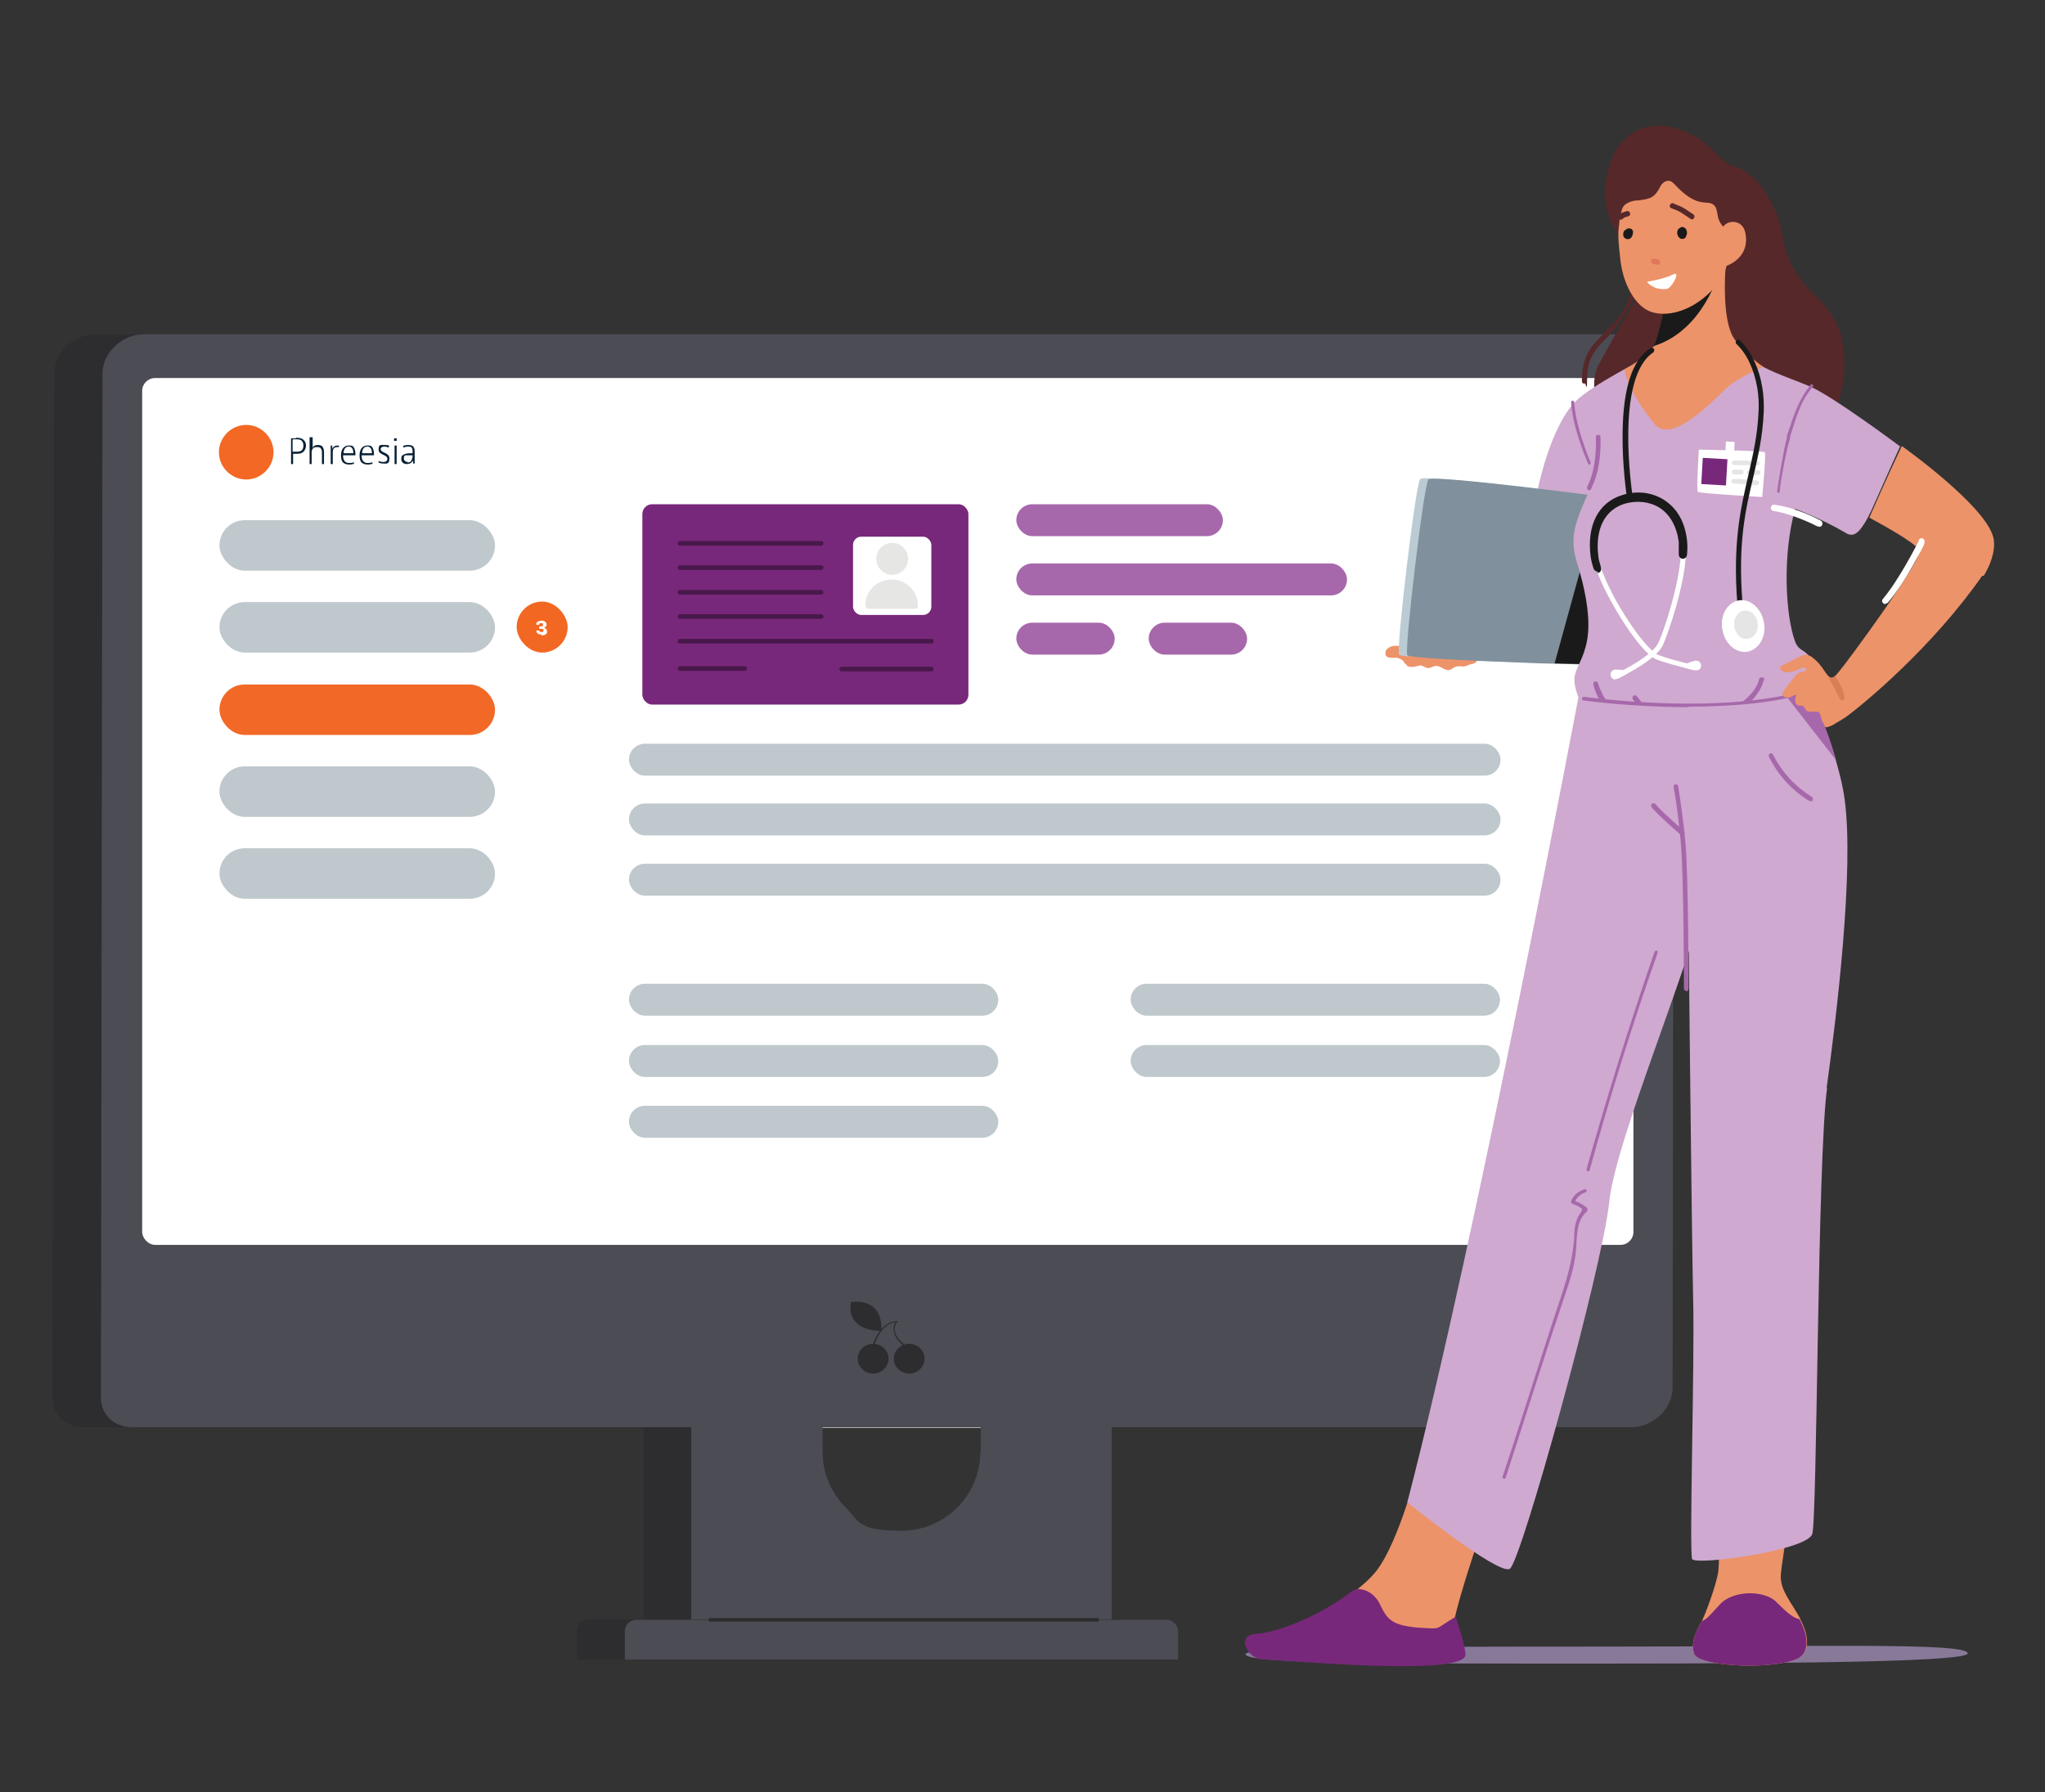 <?xml version="1.0" encoding="UTF-8"?> <svg xmlns="http://www.w3.org/2000/svg" version="1.1" viewBox="0 0 397 348"><rect x="0" y="0" width="397" height="348" fill="#333333" stroke="none"/><defs><style> .st0 { stroke: #2d2d30; stroke-width: .7px; } .st0, .st1 { fill: none; stroke-miterlimit: 10; } .st2 { fill: #f26826; } .st3 { fill: #ed9369; } .st4 { fill: #081f33; } .st5 { fill: #d97e56; } .st6 { fill: #cfa9cf; } .st7 { fill: #e5e5e5; } .st8 { fill: #56282a; } .st9 { isolation: isolate; } .st10 { fill: #4c4c55; } .st11 { fill: #f26822; } .st12 { fill: #fff; } .st13 { fill: #f26824; } .st14 { fill: #2d2d30; } .st15 { fill: #e6e6e5; } .st16 { fill: #80909d; } .st17 { opacity: .5; } .st1 { mix-blend-mode: multiply; opacity: .4; stroke: #010101; stroke-linecap: round; stroke-width: .9px; } .st18 { fill: #bbcbd3; } .st19 { fill: #78287b; } .st20 { fill: #2a4854; opacity: .3; } .st21 { fill: #a768ab; } .st22 { fill: #887999; } .st23 { fill: #1a1a1a; } .st24 { fill: #d45c49; } </style></defs><g class="st9"><g id="Layer_1"><g><g><path class="st14" d="M114.3,314.5h105.2v5.5c0,1.3-1,2.3-2.3,2.3h-102.9c-1.3,0-2.3-1-2.3-2.3v-3.2c0-1.3,1-2.3,2.3-2.3Z" transform="translate(331.5 636.7) rotate(-180)"></path><path class="st14" d="M124.9,247.3v67.1h81.6v-67.1h-81.6ZM190.3,281.9c0,8.5-6.9,15.3-15.3,15.3s-8.1-1.7-10.8-4.5c-2.8-2.8-4.5-6.6-4.5-10.8v-4.7h30.7v4.7Z"></path><path class="st10" d="M134.2,247.3v67.1h81.6v-67.1h-81.6ZM190.3,281.9c0,8.5-6.9,15.3-15.3,15.3s-8.1-1.7-10.8-4.5c-2.8-2.8-4.5-6.6-4.5-10.8v-4.7h30.7v4.7Z"></path><rect class="st12" x="159.7" y="267.5" width="30.7" height="9.7"></rect><path class="st10" d="M121.3,314.5h107.4v5.5c0,1.2-1,2.2-2.2,2.2h-103c-1.2,0-2.2-1-2.2-2.2v-5.5h0Z" transform="translate(350 636.7) rotate(-180)"></path><path class="st14" d="M315.6,70.6l-.3,198.9c0,4-3.8,7.6-8,7.6H16.2c-3.4,0-6-2.4-6-5.7l.3-198.9c0-4,3.8-7.6,8-7.6h291.1c3.4,0,6,2.4,6,5.7Z"></path><path class="st10" d="M325,70.6l-.3,198.9c0,4-3.8,7.6-8,7.6H25.6c-3.4,0-6-2.4-6-5.7l.3-198.9c0-4,3.8-7.6,8-7.6h291.1c3.4,0,6,2.4,6,5.7Z"></path><rect class="st12" x="27.5" y="73.5" width="289.5" height="168.3" rx="2.5" ry="2.5" transform="translate(344.6 315.2) rotate(-180)"></rect><g><path class="st14" d="M172.5,263.8c0,1.6-1.4,2.9-3,2.9s-3-1.3-3-2.9,1.4-2.9,3-2.9,3,1.3,3,2.9Z"></path><path class="st14" d="M179.5,263.8c0,1.6-1.4,2.9-3,2.9s-3-1.3-3-2.9,1.4-2.9,3-2.9,3,1.3,3,2.9Z"></path><path class="st14" d="M169.6,261.3h-.2c0-.3,1.4-4.8,4.9-4.8v.2c-3.3,0-4.6,4.5-4.6,4.6Z"></path><path class="st14" d="M176.4,262c-.1,0-2.6-1.6-2.9-3.5-.1-.7,0-1.4.5-2h.2c-.4.7-.6,1.3-.5,1.9.3,1.8,2.8,3.3,2.8,3.3v.2Z"></path><path class="st14" d="M171.1,258.4s-6.9.3-5.9-5.6c0,0,6.2-1.2,5.9,5.6Z"></path></g><line class="st0" x1="213.3" y1="314.5" x2="137.6" y2="314.5"></line><rect class="st11" x="100.3" y="116.8" width="9.9" height="9.9" rx="5" ry="5"></rect><path class="st12" d="M105.2,123.2c-.2,0-.4,0-.6-.1-.2,0-.3-.2-.4-.3,0-.1-.1-.3-.1-.4h.6c0,0,0,.1,0,.2,0,0,.1,0,.2.1,0,0,.2,0,.2,0s.2,0,.2,0c0,0,.1,0,.2-.1,0,0,0-.1,0-.2s0-.1,0-.2c0,0-.1-.1-.2-.1,0,0-.2,0-.3,0h-.3v-.5h.3c0,0,.2,0,.2,0,0,0,.1,0,.2-.1,0,0,0-.1,0-.2s0-.1,0-.2c0,0,0,0-.1-.1,0,0-.1,0-.2,0s-.2,0-.2,0c0,0-.1,0-.2.1,0,0,0,.1,0,.2h-.6c0-.2,0-.3.1-.4,0-.1.2-.2.4-.3.2,0,.3-.1.5-.1s.4,0,.5.1c.2,0,.3.2.4.3s.1.3.1.4c0,.2,0,.3-.2.4-.1.1-.2.2-.4.2h0c.2,0,.4.1.5.2.1.1.2.3.2.5,0,.2,0,.3-.1.4,0,.1-.2.2-.4.3-.2,0-.4.1-.6.1Z"></path><g><path class="st13" d="M53.1,87.8c0,2.9-2.4,5.3-5.3,5.3s-5.3-2.4-5.3-5.3,2.4-5.3,5.3-5.3,5.3,2.4,5.3,5.3Z"></path><g><path class="st4" d="M57.4,85c.4,0,1,0,1.4.3s.6.7.6,1.2-.2,1-.6,1.3-.8.3-1.3.3h-.6v2h-.4v-5h1,0ZM56.8,87.7h.7c.3,0,.7,0,1-.2s.4-.6.4-1-.1-.7-.4-1c-.3-.2-.7-.2-1-.2h-.7v2.4h0Z"></path><path class="st4" d="M60.7,84.9v2.2c0-.4.4-.7,1-.7s.9.2,1,.5c.2.3.2.7.2,1.1v2.1h-.4v-2.1c0-.4,0-.6-.2-.9-.1-.2-.3-.3-.8-.3-.9,0-1,.7-1,1.1v2.2h-.4v-5.2h.4,0Z"></path><path class="st4" d="M65.8,86.8s-.1,0-.3,0c-.9,0-.9.7-.9,1.1v2.2h-.4v-3.6h.3v.7c.2-.6.7-.7,1.2-.7h.1v.4h0Z"></path><path class="st4" d="M68.8,90s-.4.2-1,.2-1-.2-1.2-.4c-.3-.3-.4-.8-.4-1.4,0-1.2.6-1.9,1.5-1.9s.9.2,1.1.6c.2.4.2.9.2,1.3h-2.4c0,1,.4,1.5,1.2,1.5s.9-.2.9-.2h0v.4h0,0ZM68.6,88c0-.8-.3-1.3-.9-1.3s-1,.5-1,1.3h1.9Z"></path><path class="st4" d="M72.4,90s-.4.2-1,.2-1-.2-1.2-.4c-.3-.3-.4-.8-.4-1.4,0-1.2.6-1.9,1.5-1.9s.9.2,1.1.6c.2.4.2.9.2,1.3h-2.4c0,1,.4,1.5,1.2,1.5s.9-.2.9-.2h0v.4h0,0ZM72.2,88c0-.8-.3-1.3-.9-1.3s-1,.5-1,1.3h1.9Z"></path><path class="st4" d="M75.4,86.9h0s-.4-.2-.8-.2-.7.2-.7.5c0,.8,1.7.6,1.7,1.8s-.6,1-1.2,1-.9-.2-.9-.2v-.3h0s.4.2.9.2.8-.2.8-.6c0-.9-1.7-.7-1.7-1.8s.4-.9,1.2-.9.8.1.8.1v.3h0Z"></path><path class="st4" d="M77,85.1v.5h-.5v-.5h.5ZM77,86.5v3.6h-.4v-3.6h.4Z"></path><path class="st4" d="M78.2,86.6s.4-.2,1-.2.9.1,1.1.4c.2.3.2.7.2,1.1v2.1h-.3v-.6c-.2.3-.5.7-1.2.7s-1.1-.4-1.1-1,.2-.7.6-.9c.4-.2.9-.2,1.6-.2,0-.4,0-.7-.1-1-.1-.2-.4-.3-.8-.3s-.9.2-.9.2h0v-.3h0ZM79.1,89.8c.3,0,.7-.1.8-.5.2-.3.2-.7.2-.9h0c-.7,0-1.1,0-1.4,0-.3.1-.3.4-.3.6,0,.4.3.7.8.7h0Z"></path></g></g><rect class="st20" x="42.6" y="101" width="53.5" height="9.8" rx="4.9" ry="4.9"></rect><rect class="st20" x="42.6" y="116.9" width="53.5" height="9.8" rx="4.9" ry="4.9"></rect><rect class="st2" x="42.6" y="132.9" width="53.5" height="9.8" rx="4.9" ry="4.9"></rect><rect class="st20" x="42.6" y="148.8" width="53.5" height="9.8" rx="4.9" ry="4.9"></rect><rect class="st20" x="42.6" y="164.7" width="53.5" height="9.8" rx="4.9" ry="4.9"></rect></g><g><g><path class="st8" d="M307.6,74.5c-.3,0-.5-.2-.5-.5,0-2.6.5-4.4,1.5-6.1.6-1,1.5-1.8,2.3-2.7.7-.8,3-3,3.5-3.8,1.3-1.8,2.1-3.7,2.4-5.5,0-.3.3-.5.6-.4.3,0,.5.3.4.6-.3,2-2.7,5.5-4.1,7.4-.6.8-1.3,1.6-2.1,2.4-.8.8-1.6,1.7-2.1,2.5-1,1.5-1.4,3.1-1.4,5.5s-.2.5-.5.5Z"></path><path class="st8" d="M317.8,48.3s-8.9-3.9-5.4-16.2c1.4-4.9,6.6-10.3,15.3-6.3,4.8,2.2,4.7,4.1,8.3,6.3,5.2,1.1,8.2,7,9.6,11.5.2.8.4,1.6.5,2.5.7,4.3,2.9,8.2,6.1,11.1,2.2,2,4.3,4.7,5.1,7.6,3.8,14.9-7.6,23.1-7.6,23.1l-37.9-3.6s-4-8.7-1.5-13.4c2.5-4.7,7.7-13.5,7.7-13.5l-.2-9.1Z"></path></g><g><path class="st22" d="M382,321c.2,1.5-27.8,2-70.8,2s-69.2,0-69.4-1.8c-.2-1.4,26.1-1.5,69.1-1.5s70.8-.8,71.1,1.3Z"></path><path class="st3" d="M275.5,284s-3.8,15.2-8.3,21c-4.5,5.7-16.7,11.9-22,13.1-3.5,2.5.4,3.5,3.3,3.5s33.1,3,33-1.5c-.2-8.5,14.3-45,14.3-45l-20.2,8.9Z"></path><path class="st19" d="M245.2,322.2c2.9,0,39.7,3.5,39.3-1-.2-2.2-1.1-4.6-1.9-7.3-3.8,2.2-2.7,2.4-5.9,2.2-6.7-.3-7.4-1.7-8.9-4.8-1.3-2.5-4-3.3-5.3-2.4-5.4,4.3-13.9,8-18.5,8.3-4.4.2-1.7,5,1.2,5Z"></path><path class="st3" d="M349.4,321.8c-4.1,2.5-19.6,1.9-20.5-.7-.6-1.8-.1-3.6,1.5-6.4.5-.9,2.9-7.1,3.2-9.8.4-4.5-.3-19.8-.3-19.8l17.2-8.6s-4.8,26.8-4.8,29.6,2,4.9,3.8,8.2c0,0,0,0,0,.1,1.9,3.6,1.6,6.3-.1,7.3Z"></path><path class="st6" d="M306.8,133.4s-19.9,105.7-33.6,158.3c0,0,17.7,14.2,19.9,12.9,2.2-1.3,18-58.5,19.3-71.2,1.3-12.7,16.9-48.4,20.1-65,3.2-16.6-1-43-1-43l-24.7,8.1Z"></path><path class="st6" d="M354.7,211.2c-1.9,13.7-1.9,84.3-2.9,86.7-1.3,3.2-22.6,6.1-23.3,4.8-.6-1.3.5-37.8.2-50.2-.3-12.4-1-82.2-1-82.2l3.8-44.9,14.8-1.1s2.4,4.2,5.1,10.1c1.8,4,3.8,8.8,5.1,13.6.7,2.4,1.3,4.9,1.6,7.2,1.9,13.7-1.6,42.4-3.5,56.1Z"></path><path class="st21" d="M327.4,192.4c-.3,0-.5-.2-.5-.5s0-21.4-.6-28.3c-.4-4.3-.9-8.2-1.4-10.8,0-.3.1-.5.4-.5.3,0,.5.1.5.4.4,2.6,1,6.6,1.4,10.9.6,7,.6,28.2.6,28.4s-.2.5-.5.5Z"></path><path class="st21" d="M326.6,162.2c-.1,0-.2,0-.3-.1-.5-.4-5-4.4-5.7-5.4-.1-.2,0-.5.1-.7.2-.1.5,0,.7.1.4.7,3.5,3.5,5.5,5.2.2.2.2.5,0,.7,0,.1-.2.2-.4.2Z"></path><path class="st21" d="M321.6,184.6c-.2,0-.4,0-.4.2-4.8,13.9-9.2,28-13.2,42.2-.1.4.5.6.6.2,3.9-14.2,8.3-28.3,13.2-42.2,0-.1,0-.3-.1-.4,0,0,0,0,0,0Z"></path><path class="st21" d="M308.2,234.6c-.7-.6-1.5-1.1-2.4-1.4.4-.8,1.1-1.4,2-1.7.4-.1.2-.7-.2-.6-1.2.4-2.1,1.1-2.6,2.3,0,.2,0,.4.2.5.5.2,1.1.4,1.5.7.6.4.5.3.3.8-.2.4-.6.8-.7,1.2-.6,1.2-.7,2.7-.7,4-.3,4.1-1.4,7.9-2.7,11.8-2.7,8-8.5,26.5-11.2,34.5-.1.4.5.6.6.2,2.4-7.3,8-25.1,10.5-32.4,1.1-3.5,2.5-6.9,3-10.5.5-2.8-.2-6.8,2.3-8.8.1-.1.1-.3,0-.4Z"></path><path class="st19" d="M349.4,321.8c-4.1,2.5-19.6,1.9-20.5-.7-.6-1.8-.1-3.6,1.5-6.4.8-.2,1.3-.8,3.4-3.1,2.5-2.9,8.7-2.9,11-.6,2.3,2.3,3.3,3.1,4.6,3.4,0,0,0,0,0,.1,1.9,3.6,1.6,6.3-.1,7.3Z"></path><path class="st21" d="M356.6,147.8l-10.2-13.1,5-.5c1.8,4,3.8,8.8,5.1,13.6Z"></path></g><path class="st21" d="M351.5,155.5c0,0-.2,0-.3,0-3.4-2.1-6.1-5.1-7.8-8.6-.1-.2,0-.5.2-.6.2-.1.5,0,.6.2,1.7,3.4,4.3,6.2,7.5,8.2.2.1.3.4.2.7,0,.1-.2.2-.4.2Z"></path><g><path class="st6" d="M298.4,95.6s2.4-12.6,7.5-17.7c3.2-3.2,13.6-8.4,13.6-8.4l7.5,12.3-10.8,22.3-17.7-8.4Z"></path><g><path class="st3" d="M272.6,128.5c-.3-.3-.7-.6-1.1-.7-.5-.2-1,0-1.5-.1-.4,0-.8-.1-1-.5-.1-.3,0-.6,0-.8.4-.8,1.4-1.1,2.3-1,.7.1,1.9.4,2.6,0,.6-.3.3,0,.8.4.1.1.3.2.4.4,0,.1,0,.3,0,.5,0,.6,0,1.3-.3,1.8-.3.7-1.2.9-1.8.5-.2-.1-.3-.2-.5-.4Z"></path><path class="st18" d="M309.2,129s-.2,0-.5,0c-1.5,0-5.8-.2-11.1-.3-10.9-.4-25.6-1-26-1.6-.6-1,3.2-33.1,4.1-34.1,1-1,35.1,3.5,35.1,3.5l-1.6,32.5Z"></path><path class="st3" d="M275.6,124.3s0,0,0,0c.3-.3.7-.6,1.1-.4.1,0,.2.2.3.3.5.3,1-.1,1.4-.5.4-.4.9-.8,1.4-.5.2.4.4.9.7,1.3,0,.1.1.2.2.3.5.3,1-.4,1.6-.4.5,0,.9.3,1,.8s0,.9,0,1.4c0,.1,0,.3,0,.4,0,.1.2.1.4.1.9,0,1.9-.3,2.7.1.6.3.5,1.1,0,1.5-.3.2-.7.2-1,.3-.5.2-.9.4-1.4.4-.4,0-.7-.1-1.1,0-.6,0-1,.6-1.6.7-.9.1-1.7-.9-2.6-.8-.5,0-1,.5-1.5.4-.5,0-.9-.4-1.3-.5-.5,0-1,.2-1.5.3-.4,0-.9,0-1.2-.2-1-1.2,1.7-3.8,2.5-4.6Z"></path><path class="st16" d="M310.8,129.1s-.2,0-.5,0c-1.5,0-5.8-.2-11.1-.3-10.9-.4-25.6-1-26-1.6-.6-1,3.2-33.1,4.1-34.1,1-1,35.1,3.5,35.1,3.5l-1.6,32.5Z"></path></g><path class="st23" d="M312.9,129.1c-1.5,0-5.8-.2-11.1-.3l5.4-19.6,5.7,19.9Z"></path><path class="st6" d="M368.9,86.6s-2.2,4.8-5.2,11.6c-.1.3-.3.6-.4.9-1.9,4-3.1,4.9-4.1,4.7-.3,0-.7-.2-1-.4-4.6-2.7-9.7-4.6-9.7-4.6-2.5,8.9-1.9,20.7,0,25.8.8,2,1.9,1.3,3.2,3.5,1.3,2.2,1,5.5,1,5.5-4.5,1.6-9.6,2.5-14.8,3-.6,0-1.1,0-1.7.1-6.3.5-12.6.3-17.8,0-.4,0-.8,0-1.2,0h0c-2-.2-3.8-.3-5.3-.5h0c-.4,0-.9,0-1.2-.1h0c-2.6-.3-4.2-.6-4.2-.6,0,0-1.3-2.8-.7-4.7.6-1.9,2.2-4.1,2.5-8,.3-3.8-.6-8.6-2.2-13.7-1.6-5.1,0-8.3,2.5-14,2.5-5.7,1.6-13.7,1.6-13.7,0,0,24.5-16.3,28-13,3.5,3.3,8.6,4.7,13.1,6.6,4.5,1.9,17.6,11.7,17.6,11.7Z"></path><path class="st12" d="M353.1,102.2c-.1,0-.2,0-.3,0,0,0-4.3-2.3-8.5-3-.3,0-.6-.4-.5-.7,0-.3.4-.6.7-.5,4.5.6,8.8,3,9,3.1.3.2.4.6.2.9-.1.2-.3.3-.6.3Z"></path><path class="st21" d="M308.6,95.2c0,0-.1,0-.2,0-.2-.1-.4-.4-.3-.6.2-.5.4-.9.6-1.4,1.4-3.7,1.1-8.3,1.1-8.3,0-.3.2-.5.4-.5.3,0,.5.2.5.4,0,.2.3,4.8-1.2,8.7-.2.5-.4.9-.6,1.4,0,.2-.3.3-.4.3Z"></path><path class="st21" d="M311.8,136.1c-.4,0-.9,0-1.2-.1h0c-.4-.6-.9-1.6-1.3-3.1,0-.2,0-.5.3-.6.2,0,.5,0,.6.3.7,2.1,1.4,3.1,1.7,3.5Z"></path><path class="st21" d="M318.7,136.5c-.4,0-.8,0-1.2,0h0l-.5-.7c-.2-.2-.1-.5.1-.7.2-.2.5-.1.7.1l1,1.3Z"></path><path class="st21" d="M342.4,132.1c-.4,1.5-1.3,2.9-2.6,4.2-.6,0-1.1,0-1.7.1,1.3-1,2.9-2.5,3.4-4.5,0-.3.3-.4.6-.4.3,0,.4.3.4.6Z"></path><path class="st21" d="M345.3,95.7s0,0,0,0c-.2,0-.3-.2-.3-.3.2-1.7,1.4-8.8,1.9-10.4v-.4c1.6-4.8,2.4-7.1,4.6-9.9.1-.1.3-.2.4,0,.1.1.2.3,0,.4-2.2,2.7-2.9,4.9-4.4,9.7v.4c-.6,1.5-1.9,8.5-2,10.2,0,.2-.2.3-.3.3Z"></path><path class="st21" d="M308.6,90.2c-.1,0-.2,0-.3-.2-.7-1.6-3-7.2-3.3-11.9,0-.2.1-.3.3-.3.2,0,.3.1.3.3.2,3.6,1.8,8.4,3.2,11.7,0,.2,0,.3-.2.4,0,0,0,0-.1,0Z"></path><path class="st21" d="M327.8,137.3c-11.1,0-20.3-1.3-20.4-1.3-.2,0-.3-.2-.3-.4,0-.2.2-.3.4-.3.3,0,26.6,3.8,43.8-1.5.2,0,.3,0,.4.2,0,.2,0,.3-.2.4-7.2,2.2-15.9,2.8-23.7,2.8Z"></path><g><path class="st12" d="M329.8,87.3s-.5,7.9-.2,8.2c.3.3,12.5,1,12.5,1,0,0,.8-8.4.5-8.7-.3-.3-12.8-.5-12.8-.5Z"></path><rect class="st12" x="334.8" y="86" width="2.3" height="1.7" transform="translate(229.8 417.3) rotate(-86.7)"></rect><g><rect class="st19" x="330.4" y="89.2" width="5.1" height="4.8" transform="translate(222.2 418.7) rotate(-86.7)"></rect><path class="st7" d="M341.1,89.5c-1.5,0-2.9-.1-4.4-.1-.6,0-.7.9,0,.9,1.5,0,2.9,0,4.4.1.6,0,.7-.9,0-.9Z"></path><path class="st7" d="M338,91.2c-.4,0-.9,0-1.3,0-.6,0-.7.9,0,.9.4,0,.9,0,1.3,0,.6,0,.7-.9,0-.9Z"></path><path class="st7" d="M341.3,91.3c-.6,0-1.1,0-1.7,0-.6,0-.7.9,0,.9.6,0,1.1,0,1.7,0,.6,0,.7-.9,0-.9Z"></path><path class="st7" d="M341,93.3c-1.5-.2-3-.3-4.4-.3-.6,0-.7.9,0,.9,1.5,0,3,.2,4.4.3.6,0,.7-.9,0-.9Z"></path></g></g></g><g><path class="st3" d="M384.8,111.8c-9.6,13.8-23,24.9-26.3,27.3-.7.5-1.4.9-2.1,1.3-.3.2-.6.4-.9.5-.3.1-.6.3-.9.3,0,0-.1,0-.2,0,0,0-.1,0-.1-.1-.2-.3-.3-.7-.5-1-.2-.3-.4-1.6-.7-1.8-.7-.3-1.5,0-2.2-.2-.5-.2-.5-.9-1-1.1-.2,0-.5,0-.7,0-.4-.1-.7-.5-.7-1,0-.4.1-.7.2-1,0,0,0-.1,0-.2-.2,0-.4.2-.6.3,0,0-.1.1-.2.1-.4.2-.8.3-1.2.2,0,0,0,0-.1,0-.8-.2-.4-1,0-1.5.5-.6.9-1.2,1.4-1.8.4-.5.8-1.1,1.4-1.4.3-.2.6-.1.9-.2.3-.2.6-.3.4-.6-.1-.1-.3-.3-.5-.3-.2,0-.5.1-.7.2-.7.4-1.4.6-2.2.7-.7.1-1.5,0-1.6-.8,0,0,0-.2,0-.2,0,0,.1,0,.2-.1,1.1-.5,2.7-1.4,3.8-1.9.9-.4,1.2-.3,1.9,0,.1,0,.2.1.3.2.7.5,1.4,1.3,1.9,2,.3.4.8,1.3,1.3,1.7.2.2.5.2.8.1.2,0,.3-.2.5-.4.2-.2.4-.5.6-.7,1.1-1.2,16.8-22.4,15.6-23.7-1.4-1.6-6.4-4.4-9.7-6.2,3.4-7.8,6.3-13.9,6.3-13.9,0,0,16.5,11.7,17.8,17.9.5,2.4-.7,5.4-1.9,7.3Z"></path><path class="st12" d="M366,117.3c-.1,0-.3,0-.4-.2-.3-.2-.3-.6,0-.9,3.1-3.7,6.5-10.4,6.9-11.2,0,0,0-.1,0-.2.1-.2.4-.3.6-.3.2,0,.4.2.5.4,0,0,0,.2,0,.6h0s0,0,0,0c-.2.6-.8,1.7-2.2,4.2-1.2,2.2-3.1,5.2-4.9,7.3-.1.1-.3.2-.5.2Z"></path><path class="st5" d="M357.2,135.7c-.5-.8-.9-1.8-1.4-2.7-.3-.5-.6-1-.9-1.5.2.2.5.2.8.1.2,0,.3-.2.5-.4.9,1.3,1.7,2.8,1.9,4.3,0,.5-.7.6-.9.2Z"></path></g><path class="st3" d="M335.1,75.4c-7.8,7.8-11.8,9.5-14,6.8-4.7-5.8-5.8-9.9-5.7-10.5,3.1-1.7,4.6-3.2,5.7-4.5.1-.2.3-.4.3-.5.6-1.6,2.1-7.2,2-9.8,0-1.3-.1-2.3-.1-2.3l11.9-5.3s-1.5,12.8,1.7,16.8c.9,1.1,3.3,3.8,5.4,5.1,0,0-5.4,2.4-7.2,4.2Z"></path><path class="st23" d="M321,67.2c.1-.2.3-.4.3-.5.6-1.6,2.1-7.2,2-9.8l10.5-4.3s-3,11.6-12.8,14.6Z"></path><path class="st3" d="M314.6,41.3c-.2.8-.2,1.8-.3,2.5-.3,1.9,0,4.1.2,6,.4,5.1,2.9,9.8,6.2,10.8,5.6,1.7,13-3.6,14.5-9,0,0,4.7-1.5,3.6-6.5-.5-2.3-3.1-2.6-4.3-1.1-.5-.6-.9-1.3-1-2-.2-.8-.2-1.7-.8-2.2-.5-.5-1.3-.4-2-.5-2.1-.2-3.9-1.7-5.4-3.3-.4-.4-.8-.9-1.4-.9-.6,0-1.1.4-1.4.8-.3.5-.5,1-.9,1.5-.3.4-.7.8-1.2,1-.7.3-1.5.4-2.3.5-.8,0-1.6.2-2.3.6-.7.4-1,1.1-1.1,2Z"></path><path class="st23" d="M326.1,44.3c.2-.2.4-.3.6-.2,0,0,0,0,0,0,0,0,0,0,0,0,0,0,0,0,0,0,.8.1,1,1.2.6,1.8,0,.1-.1.3-.3.4-.1,0-.3.1-.4.1,0,0,0,0,0,0-.4,0-.6-.2-.8-.5-.3-.5-.3-1.2.2-1.6Z"></path><path class="st23" d="M315.5,44.7c.3-.4,1-.5,1.4-.1,0,0,0,0,0,.1.1.1.2.3.1.5,0,0,0,0,0,0,0,0,0,0,0,0,0,.3-.1.6-.3.9-.4.5-1.1.4-1.4,0-.3-.4-.2-.9,0-1.3Z"></path><g class="st17"><path class="st24" d="M320.5,50.6c0-.3.4-.4.6-.4.3,0,.5.1.8.2.3,0,.4.4.4.6,0,.3-.4.4-.6.4-.3,0-.5-.1-.8-.2-.3,0-.4-.4-.4-.6Z"></path></g><path class="st8" d="M324.9,39.5c.6.3,1.3.5,2,.9.6.4,1.2.8,1.8,1.2.6.4,0,1.3-.5.9-.6-.4-1.2-.8-1.8-1.2-.6-.4-1.3-.6-2-.9-.6-.3,0-1.2.5-.9Z"></path><path class="st8" d="M314.2,41.8c.4-.5,1-.6,1.6-.8.6-.2,1,.8.3,1-.4.1-.8.2-1.1.5-.5.5-1.2-.2-.8-.7Z"></path><path class="st12" d="M319.8,54.7s3.2-.5,5-1.4c1.6-.9-.2,2.6-1.2,2.8-2.6.3-3.8-1.3-3.8-1.3Z"></path><g><path class="st12" d="M327.8,129.8s0,0,0,0c-.1,0-2.6-.5-6.1-1.7-3.3-1.2-10-12.1-11.9-17.8,0-.2,0-.5.3-.6.2,0,.5,0,.6.3,2.4,7,8.9,16.3,11.3,17.2,3.4,1.2,6,1.7,6,1.7.3,0,.4.3.4.6,0,.2-.2.4-.5.4Z"></path><path class="st12" d="M315.1,131.1c-.2,0-.3,0-.4-.3-.1-.2,0-.5.2-.6,0,0,5.7-2.8,7-5.3,1.1-2.3,4.1-11.3,4.4-17.3,0-.3.2-.5.5-.5.3,0,.5.2.5.5-.3,6.2-3.4,15.3-4.5,17.7-1.4,2.8-7.2,5.6-7.4,5.8,0,0-.1,0-.2,0Z"></path><path class="st23" d="M310.2,111c-.3,0-.6-.2-.8-.5-.3-.9-.5-1.7-.6-2.4-.8-6.1,1.5-10.6,6.2-12,2.8-.9,5.8-.5,8.1,1,1.7,1.1,3.9,3.3,4.4,7.8.1.8.1,1.8,0,2.8,0,.4-.4.8-.8.8-.4,0-.8-.4-.8-.8,0-1,0-1.8,0-2.5-.4-3-1.7-5.3-3.7-6.6-1.9-1.2-4.4-1.5-6.8-.8-3.9,1.2-5.8,5-5.1,10.3,0,.5.3,1.2.5,2.1.1.4,0,.9-.5,1,0,0-.2,0-.3,0Z"></path><path class="st12" d="M316.6,130.2s-2.7,2.2-3.5,1.6c-.8-.6-.5-1.7.5-1.8,1,0,2,.2,3,.2Z"></path><path class="st12" d="M326.2,129.3s3.2,1.4,3.8.6c.6-.8,0-1.8-1-1.6-.9.2-1.9.7-2.8,1Z"></path><path class="st23" d="M316.3,96.7c-.2,0-.4-.2-.5-.4,0,0-.9-5.9-.8-12.3.1-8.7,1.9-14.2,5.4-16.4.2-.1.5,0,.7.1.1.2,0,.5-.1.7-7.6,4.9-4.1,27.5-4.1,27.7,0,.3-.1.5-.4.5,0,0,0,0,0,0Z"></path></g><g><path class="st23" d="M337.8,117.9c-.2,0-.5-.2-.5-.4-1-12.2.7-19.1,2.1-25.2.9-4,1.8-7.7,2-12.5.2-4.6-1-7.9-2-9.9-1.1-2.1-2.3-3.1-2.3-3.1-.2-.2-.2-.5,0-.7.2-.2.5-.2.7,0,.2.2,4.9,4.4,4.6,13.8-.2,4.9-1.1,8.6-2,12.6-1.5,6.3-3.1,12.9-2.1,24.9,0,.3-.2.5-.4.5,0,0,0,0,0,0Z"></path><path class="st12" d="M342.4,120.7c.6,2.7-.8,5.3-3,5.8-2.2.5-4.5-1.4-5-4.1-.6-2.7.8-5.3,3-5.8,2.2-.5,4.5,1.4,5,4.1Z"></path><path class="st7" d="M341.2,120.8c.3,1.5-.5,2.9-1.7,3.2-1.3.3-2.5-.7-2.8-2.2-.3-1.5.5-2.9,1.7-3.2,1.3-.3,2.5.7,2.8,2.2Z"></path></g><path class="st3" d="M352.7,133.6c-1.4.5-2.8.9-4.2,1.3-.2,0-.4,0-.5.1-.5.1-1,.2-1.5.3-.8-.2-.4-1,0-1.5.5-.6.9-1.2,1.4-1.8.4-.5.8-1.1,1.4-1.4.3-.2.6-.1.9-.2.3-.2.6-.3.4-.6-.1-.1-.3-.3-.5-.3-.2,0-.5.1-.7.2-.7.4-1.4.6-2.2.7-.7.1-1.5,0-1.6-.8,0,0,0-.2,0-.2,0,0,.1,0,.2-.1,1.1-.5,2.7-1.4,3.8-1.9.9-.4,1.2-.3,1.9,0,.1.2.2.3.3.5,1.3,2.2,1,5.5,1,5.5Z"></path></g><g><rect class="st19" x="124.8" y="97.8" width="63.3" height="38.9" rx="1.9" ry="1.9" transform="translate(312.8 234.6) rotate(-180)"></rect><g><rect class="st12" x="165.6" y="104.3" width="15.2" height="15.2" rx="1.6" ry="1.6" transform="translate(346.4 223.7) rotate(-180)"></rect><g><circle class="st15" cx="173.2" cy="108.5" r="3.1"></circle><path class="st15" d="M168.1,117.7s0,0,0,0c0,.3.2.5.5.5h9.1c.3,0,.5-.2.5-.5s0,0,0-.1c0-3.4-3.3-6-6.8-4.8-2.1.7-3.5,2.7-3.4,4.9Z"></path></g><line class="st1" x1="159.4" y1="105.5" x2="132" y2="105.5"></line><line class="st1" x1="159.4" y1="110.2" x2="132" y2="110.2"></line><line class="st1" x1="159.4" y1="115" x2="132" y2="115"></line><line class="st1" x1="159.4" y1="119.7" x2="132" y2="119.7"></line><line class="st1" x1="180.8" y1="124.5" x2="132" y2="124.5"></line><line class="st1" x1="144.6" y1="129.8" x2="132" y2="129.8"></line><line class="st1" x1="180.8" y1="129.9" x2="163.4" y2="129.9"></line></g></g><rect class="st20" x="122.1" y="144.4" width="169.2" height="6.2" rx="3.1" ry="3.1"></rect><rect class="st20" x="122.1" y="156" width="169.2" height="6.2" rx="3.1" ry="3.1"></rect><rect class="st20" x="122.1" y="167.7" width="169.2" height="6.2" rx="3.1" ry="3.1"></rect><rect class="st20" x="122.1" y="191" width="71.7" height="6.2" rx="3.1" ry="3.1"></rect><rect class="st20" x="219.5" y="191" width="71.7" height="6.2" rx="3.1" ry="3.1"></rect><rect class="st21" x="197.3" y="97.9" width="40.1" height="6.2" rx="3.1" ry="3.1"></rect><rect class="st21" x="197.3" y="120.9" width="19.1" height="6.2" rx="3.1" ry="3.1"></rect><rect class="st21" x="223" y="120.9" width="19.1" height="6.2" rx="3.1" ry="3.1"></rect><rect class="st21" x="197.3" y="109.4" width="64.2" height="6.2" rx="3.1" ry="3.1"></rect><rect class="st20" x="122.1" y="202.9" width="71.7" height="6.2" rx="3.1" ry="3.1"></rect><rect class="st20" x="122.1" y="214.7" width="71.7" height="6.2" rx="3.1" ry="3.1"></rect><rect class="st20" x="219.5" y="202.9" width="71.7" height="6.2" rx="3.1" ry="3.1"></rect></g></g></g></svg> 